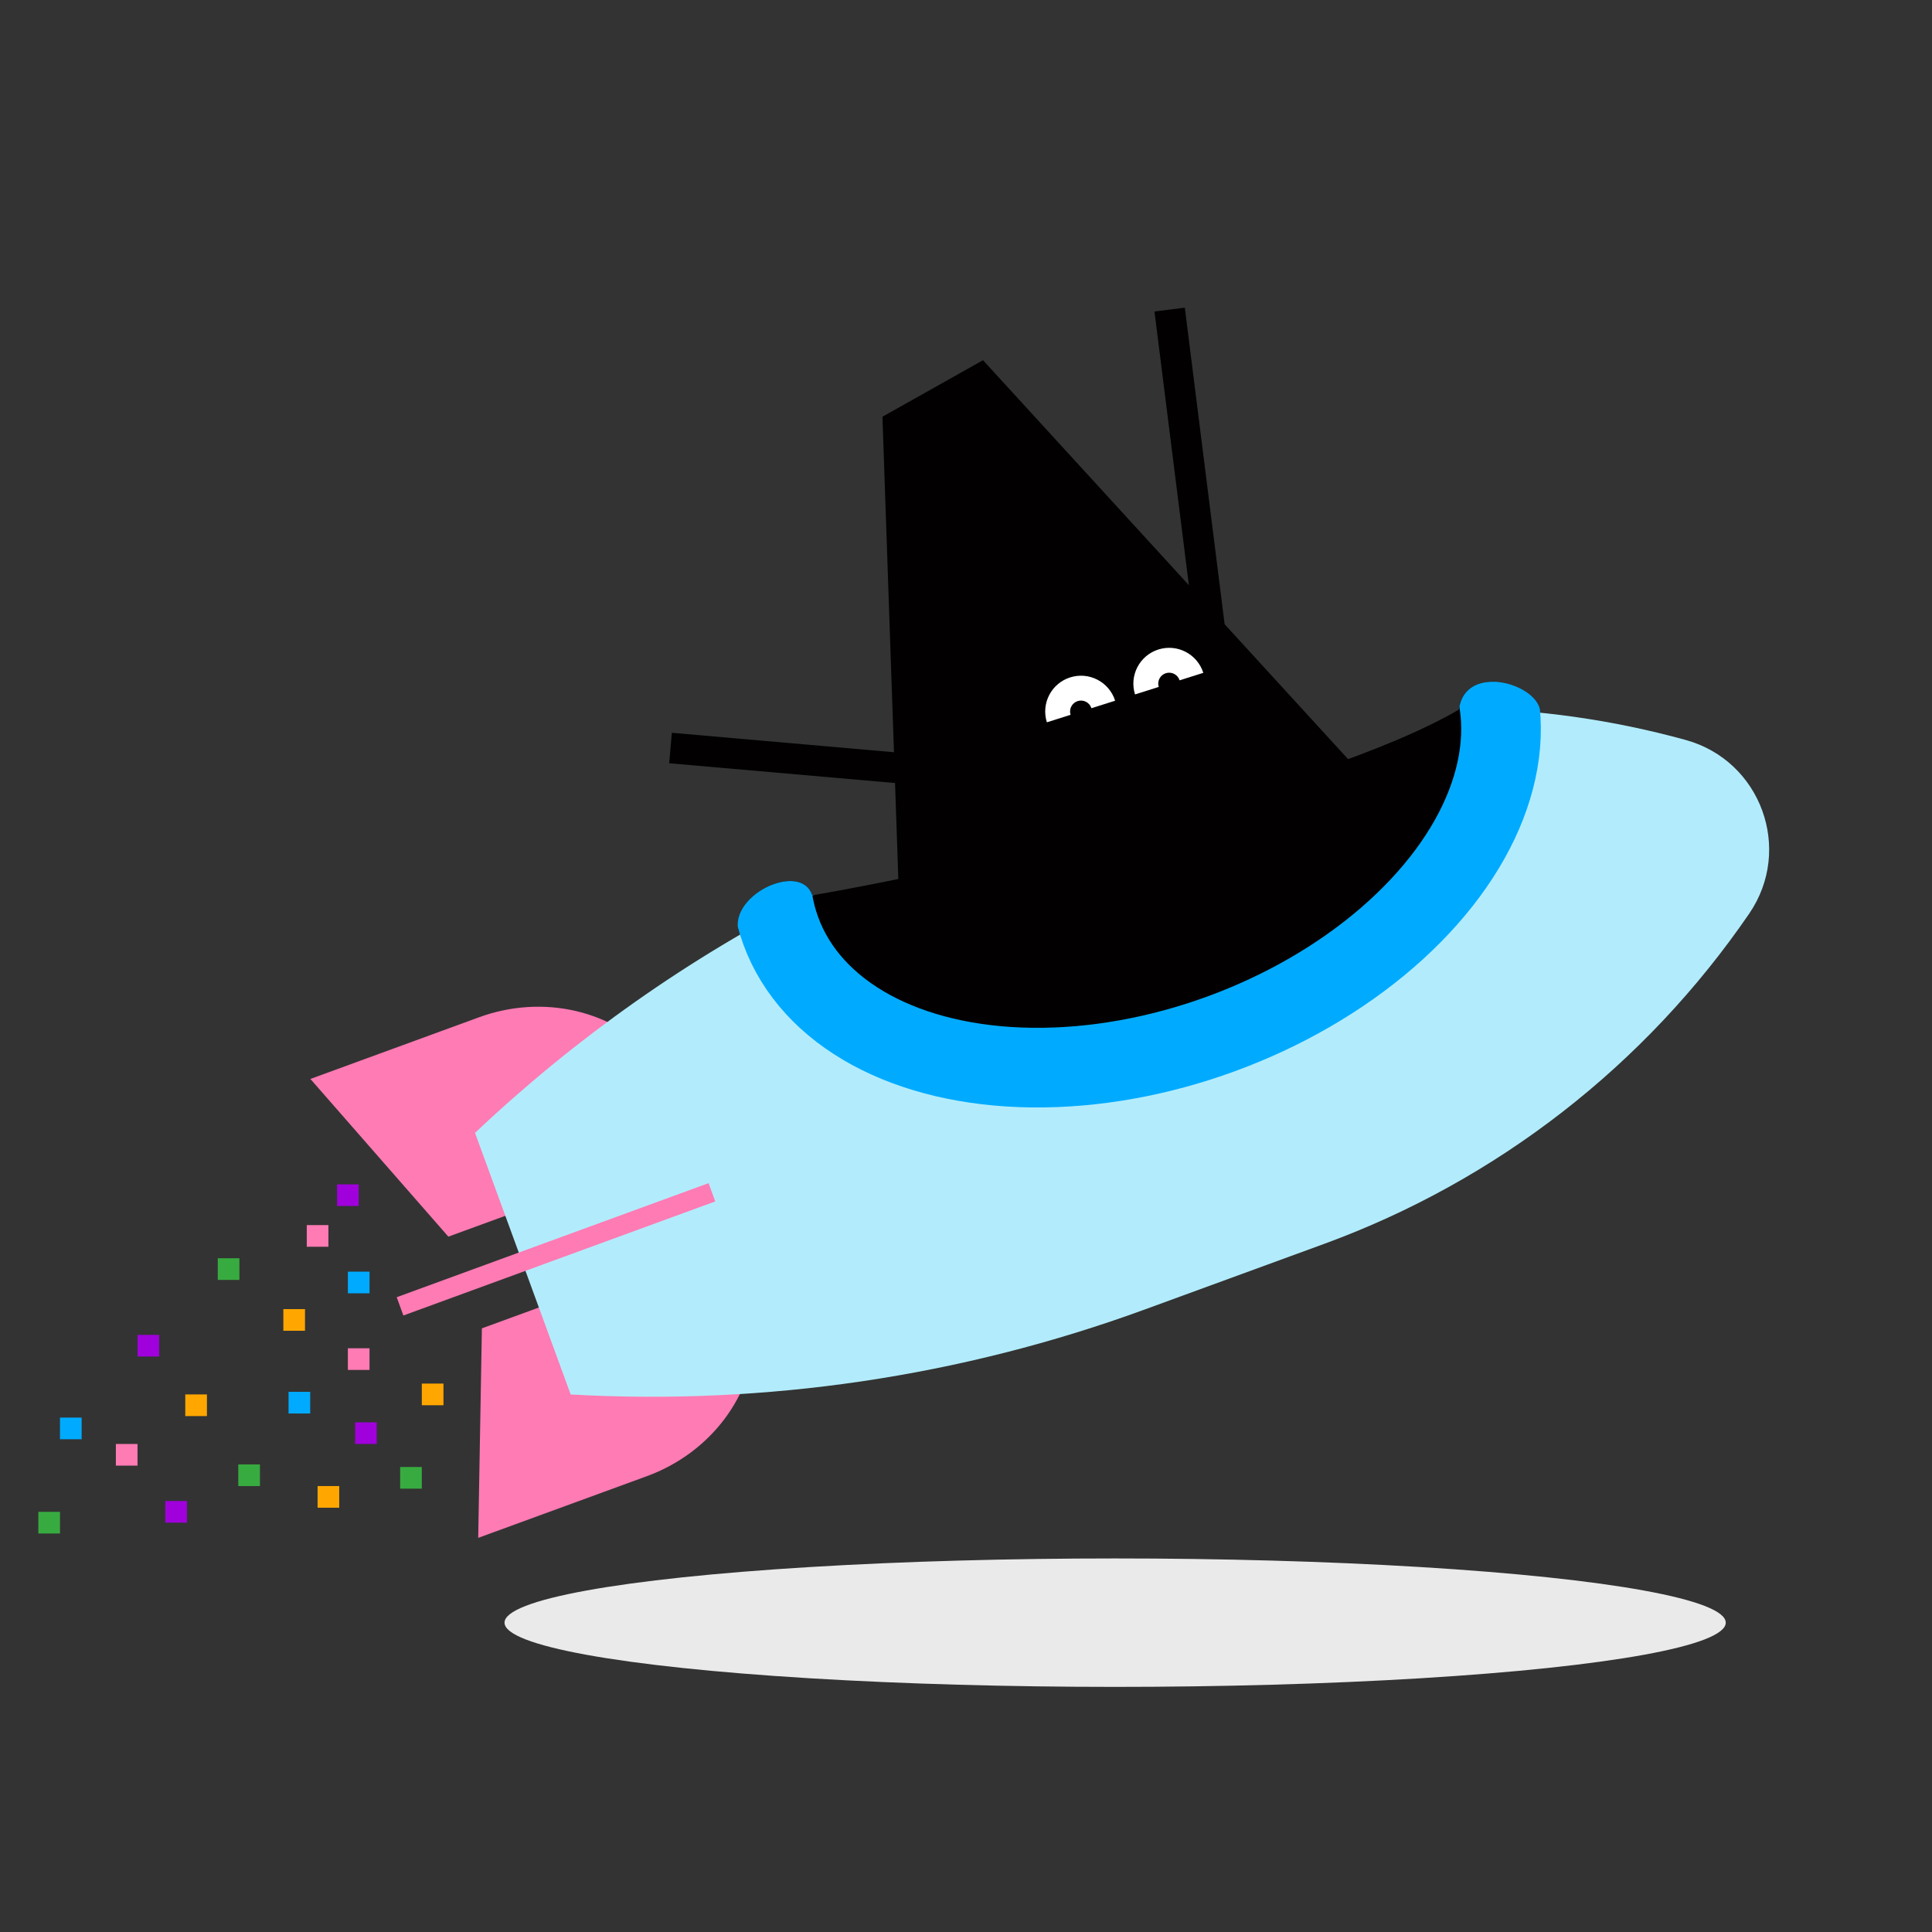 <svg xmlns="http://www.w3.org/2000/svg" xmlns:xlink="http://www.w3.org/1999/xlink" id="_&#x428;&#x430;&#x440;_1" data-name="&#x428;&#x430;&#x440; 1" viewBox="0 0 1500 1500"><rect x="0" y="0" width="1500" height="1500" fill="#333333" stroke="none"/><defs><style> .cls-1 { clip-path: url(#clippath); } .cls-2, .cls-3, .cls-4, .cls-5 { fill: none; } .cls-2, .cls-6, .cls-7, .cls-8, .cls-9, .cls-10, .cls-11, .cls-12, .cls-13, .cls-14 { stroke-width: 0px; } .cls-3 { stroke-width: 20.55px; } .cls-3, .cls-4, .cls-5 { stroke-miterlimit: 10; } .cls-3, .cls-5 { stroke: #020000; } .cls-4 { stroke: #00abff; stroke-width: 61.84px; } .cls-5 { stroke-width: 23.74px; } .cls-6 { fill: #38ab40; } .cls-7 { fill: #b2ecfc; } .cls-8 { fill: #9f00db; } .cls-9 { fill: #ff7bb4; } .cls-10 { fill: #fff; } .cls-11 { fill: #ffa700; } .cls-12 { fill: #eaeaea; } .cls-13 { fill: #00abff; } .cls-14 { fill: #020000; } </style><clipPath id="clippath"><path class="cls-2" d="m443.07,1082.66c151.36,8.57,303.09-13.81,445.86-66.03l139.09-50.87c134.06-49.03,249.46-138.69,330.09-256.48h0c34.18-49.93,9.04-118.66-49.28-134.75h0c-37.7-10.41-74.61-17.39-112.9-21.2-.54-22.33-58.59-39.42-63.21-2.41-108.54,63.38-394.23,125.7-502.05,144.23-9.25-27.57-68.02,1.28-56.41,30.69-74.05,43.09-143.01,94.65-205.46,153.74l74.27,203.08Z"></path></clipPath></defs><ellipse class="cls-12" cx="865.79" cy="1259.83" rx="474.08" ry="49.86"></ellipse><rect class="cls-8" x="106.77" y="1036.39" width="16.81" height="16.81"></rect><rect class="cls-8" x="261.68" y="919.53" width="16.81" height="16.81"></rect><rect class="cls-13" x="46.57" y="1100.62" width="16.81" height="16.81"></rect><rect class="cls-11" x="219.99" y="1016.39" width="16.81" height="16.81"></rect><rect class="cls-9" x="270.09" y="1046.8" width="16.81" height="16.81"></rect><rect class="cls-6" x="169.07" y="976.9" width="16.81" height="16.81"></rect><rect class="cls-11" x="246.57" y="1153.78" width="16.81" height="16.81"></rect><rect class="cls-6" x="29.76" y="1173.78" width="16.81" height="16.81" transform="translate(76.33 2364.38) rotate(180)"></rect><rect class="cls-6" x="184.99" y="1136.97" width="16.81" height="16.81" transform="translate(386.8 2290.75) rotate(180)"></rect><rect class="cls-13" x="270.09" y="987.31" width="16.81" height="16.81" transform="translate(-717.21 1274.21) rotate(-90)"></rect><rect class="cls-9" x="89.96" y="1121.1" width="16.81" height="16.81" transform="translate(-1031.14 1227.87) rotate(-90)"></rect><rect class="cls-8" x="128.36" y="1165.37" width="16.81" height="16.81" transform="translate(-1037.01 1310.55) rotate(-90)"></rect><rect class="cls-6" x="310.68" y="1138.97" width="16.81" height="16.81" transform="translate(-828.29 1466.46) rotate(-90)"></rect><rect class="cls-11" x="143.85" y="1082.62" width="16.81" height="16.81" transform="translate(-938.77 1243.29) rotate(-90)"></rect><rect class="cls-8" x="275.68" y="1104.28" width="16.81" height="16.81" transform="translate(1396.78 828.6) rotate(90)"></rect><rect class="cls-13" x="224.02" y="1080.62" width="16.81" height="16.81" transform="translate(1321.46 856.6) rotate(90)"></rect><rect class="cls-9" x="238.16" y="951.16" width="16.81" height="16.81" transform="translate(1206.14 713) rotate(90)"></rect><rect class="cls-11" x="327.49" y="1074.21" width="16.81" height="16.81" transform="translate(1418.52 746.72) rotate(90)"></rect><g><g><polygon class="cls-14" points="763.2 279.67 685.13 323.55 703.59 860.5 990.98 899.09 1126.03 676.15 763.2 279.67"></polygon><line class="cls-3" x1="1015.9" y1="750.19" x2="1102.15" y2="831.62"></line><line class="cls-3" x1="870.54" y1="808.13" x2="818.61" y2="1013.96"></line><line class="cls-5" x1="715.87" y1="597.86" x2="520.6" y2="580.76"></line><line class="cls-5" x1="941.9" y1="509.12" x2="908.11" y2="240.36"></line><g><path class="cls-10" d="m915.84,528.21h0c-1.41-4.47-6.19-6.95-10.66-5.54-4.47,1.41-6.95,6.19-5.54,10.66h0s-18.4,5.82-18.4,5.82h0c-4.63-14.64,3.49-30.25,18.12-34.88,14.64-4.63,30.25,3.49,34.88,18.12h0s-18.4,5.82-18.4,5.82Z"></path><path class="cls-10" d="m847.39,549.86h0c-1.41-4.47-6.19-6.95-10.66-5.54-4.47,1.41-6.95,6.19-5.54,10.66h0s-18.4,5.82-18.4,5.82h0c-4.63-14.64,3.49-30.25,18.12-34.88,14.64-4.63,30.25,3.49,34.88,18.12h0s-18.4,5.82-18.4,5.82Z"></path></g></g><g><path class="cls-9" d="m240.98,837.69l107.12,122.44,213.75-78.17-52.96-60.53c-32.47-37.12-87.32-49.77-136.99-31.61l-130.92,47.88Z"></path><path class="cls-9" d="m371.28,1193.99l2.86-162.66,213.75-78.17-1.41,80.42c-.87,49.31-34.61,94.37-84.28,112.53l-130.92,47.88Z"></path><path class="cls-7" d="m443.07,1082.66c151.36,8.57,303.09-13.81,445.86-66.03l139.09-50.87c134.06-49.03,249.46-138.69,330.09-256.48h0c34.18-49.93,9.04-118.66-49.28-134.75h0c-56.98-15.73-115.41-23.92-173.84-24.65-72.86,75.05-384.49,143.56-504.32,145.26-95.6,48.49-183.82,110.58-261.87,184.43l74.27,203.08Z"></path><rect class="cls-9" x="424.07" y="841.03" width="15.12" height="257.82" transform="translate(1194.32 231.43) rotate(69.91)"></rect></g><g class="cls-1"><g><ellipse class="cls-14" cx="881.86" cy="621.85" rx="293.56" ry="192.62" transform="translate(-159.94 340.71) rotate(-20.09)"></ellipse><ellipse class="cls-4" cx="881.86" cy="621.85" rx="293.56" ry="192.62" transform="translate(-159.94 340.71) rotate(-20.09)"></ellipse></g></g></g></svg>